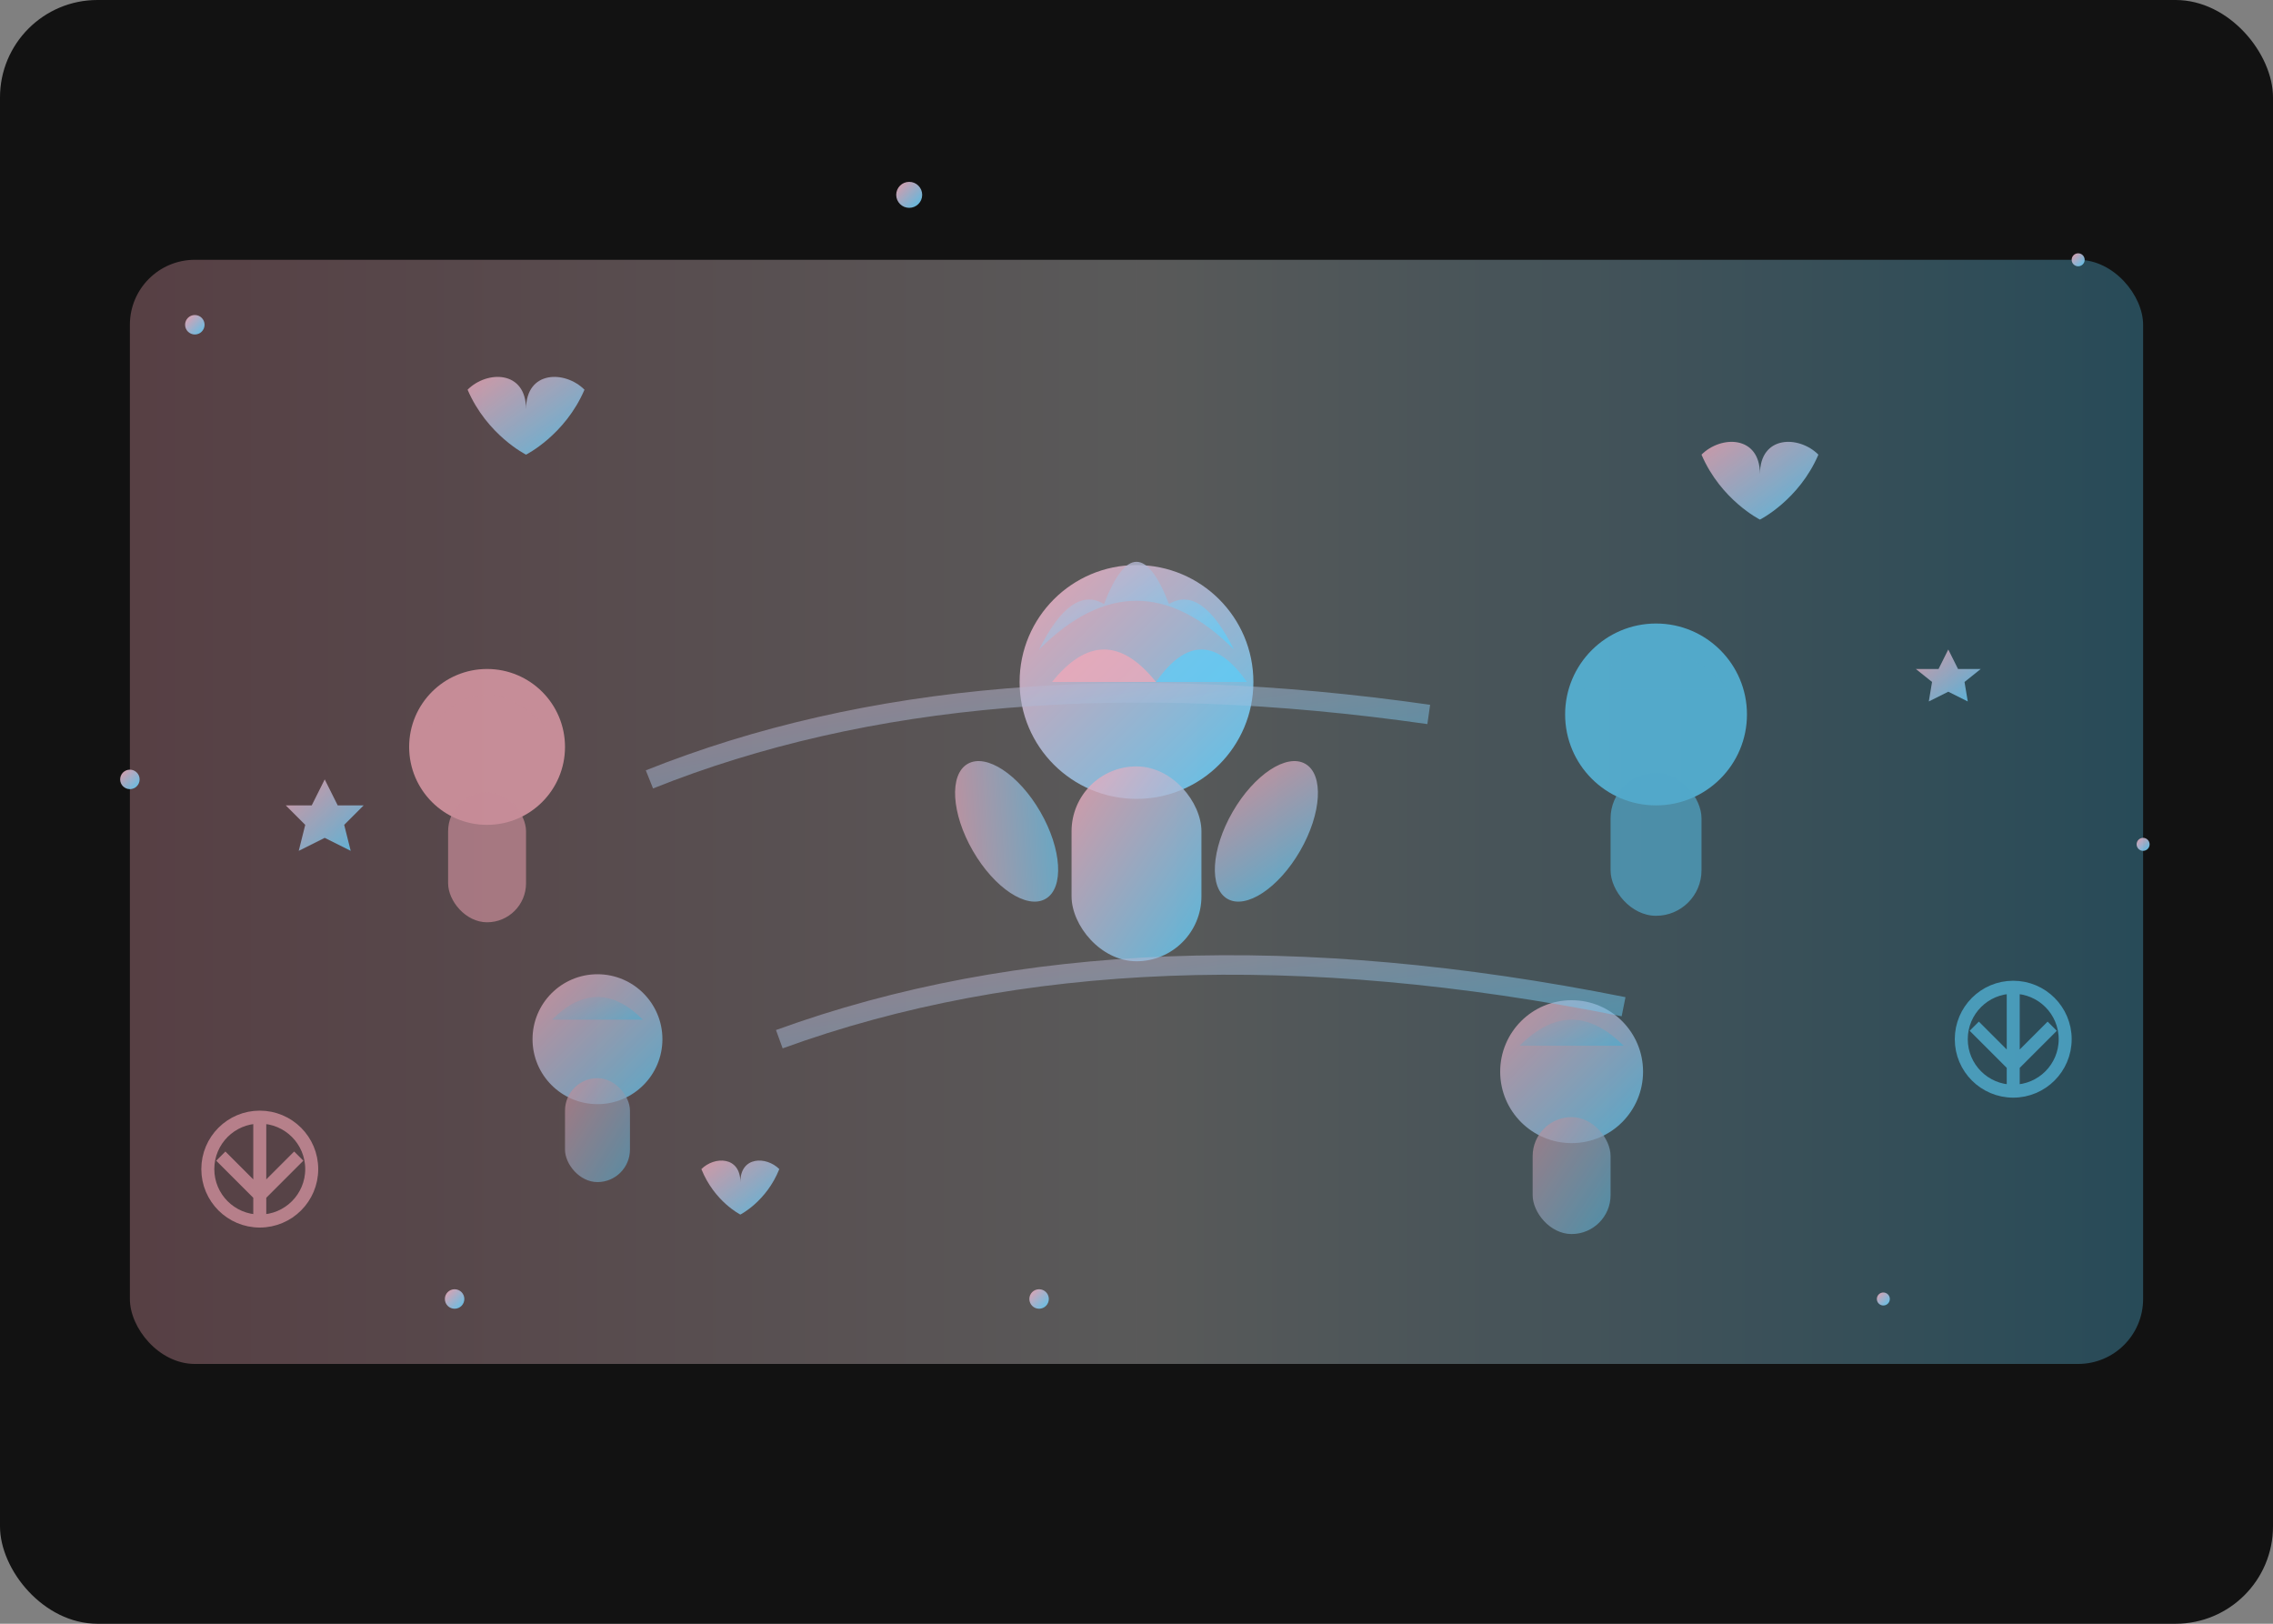 <svg width="350" height="250" viewBox="0 0 350 250" fill="none" xmlns="http://www.w3.org/2000/svg">
  <rect x="0" y="0" width="350" height="250" fill="#808080" stroke="none"/>
  <defs>
    <linearGradient id="inclusiveGradient" x1="0%" y1="0%" x2="100%" y2="100%">
      <stop offset="0%" style="stop-color:#F5A9B8;stop-opacity:1" />
      <stop offset="100%" style="stop-color:#5BCEFA;stop-opacity:1" />
    </linearGradient>
    <linearGradient id="prideGradient" x1="0%" y1="0%" x2="100%" y2="0%">
      <stop offset="0%" style="stop-color:#F5A9B8;stop-opacity:1" />
      <stop offset="50%" style="stop-color:#FFFFFF;stop-opacity:1" />
      <stop offset="100%" style="stop-color:#5BCEFA;stop-opacity:1" />
    </linearGradient>
  </defs>
  
  <!-- Background -->
  <rect width="350" height="250" fill="#121212" rx="15"/>
  
  <!-- Trans pride flag backdrop -->
  <rect x="20" y="40" width="310" height="170" fill="url(#prideGradient)" opacity="0.3" rx="10"/>
  
  <!-- Central anime character representing diversity -->
  <g transform="translate(150, 70)">
    <!-- Character with flowing hair -->
    <circle cx="25" cy="35" r="18" fill="url(#inclusiveGradient)" opacity="0.9"/>
    <!-- Beautiful flowing hair -->
    <path d="M10 30 Q25 15 40 30 Q35 20 30 23 Q25 10 20 23 Q15 20 10 30" fill="url(#inclusiveGradient)" opacity="0.8"/>
    <path d="M12 35 Q20 25 28 35" fill="#F5A9B8" opacity="0.7"/>
    <path d="M28 35 Q35 25 42 35" fill="#5BCEFA" opacity="0.7"/>
    <!-- Body with pride colors -->
    <rect x="15" y="48" width="20" height="30" fill="url(#inclusiveGradient)" opacity="0.8" rx="10"/>
    <!-- Arms in welcoming gesture -->
    <ellipse cx="5" cy="58" rx="6" ry="12" fill="url(#inclusiveGradient)" opacity="0.7" transform="rotate(-30 5 58)"/>
    <ellipse cx="45" cy="58" rx="6" ry="12" fill="url(#inclusiveGradient)" opacity="0.7" transform="rotate(30 45 58)"/>
  </g>
  
  <!-- Surrounding diverse anime characters -->
  <g opacity="0.7">
    <!-- Character 1 - left -->
    <g transform="translate(60, 90)">
      <circle cx="15" cy="25" r="12" fill="#F5A9B8"/>
      <path d="M6 22 Q15 12 24 22" fill="#F5A9B8" opacity="0.8"/>
      <rect x="9" y="32" width="12" height="20" fill="#F5A9B8" opacity="0.7" rx="6"/>
    </g>
    
    <!-- Character 2 - right -->
    <g transform="translate(240, 85)">
      <circle cx="15" cy="25" r="14" fill="#5BCEFA"/>
      <path d="M4 21 Q15 9 26 21" fill="#5BCEFA" opacity="0.8"/>
      <rect x="8" y="34" width="14" height="22" fill="#5BCEFA" opacity="0.7" rx="7"/>
    </g>
    
    <!-- Character 3 - bottom left -->
    <g transform="translate(80, 140)">
      <circle cx="12" cy="20" r="10" fill="url(#inclusiveGradient)"/>
      <path d="M5 17 Q12 10 19 17" fill="url(#inclusiveGradient)" opacity="0.8"/>
      <rect x="7" y="26" width="10" height="16" fill="url(#inclusiveGradient)" opacity="0.7" rx="5"/>
    </g>
    
    <!-- Character 4 - bottom right -->
    <g transform="translate(230, 145)">
      <circle cx="12" cy="20" r="11" fill="url(#inclusiveGradient)"/>
      <path d="M4 16 Q12 8 20 16" fill="url(#inclusiveGradient)" opacity="0.8"/>
      <rect x="6" y="27" width="12" height="18" fill="url(#inclusiveGradient)" opacity="0.7" rx="6"/>
    </g>
  </g>
  
  <!-- Pride symbols and hearts -->
  <g fill="url(#inclusiveGradient)" opacity="0.8">
    <!-- Hearts -->
    <path d="M90 60 C87 57 81 57 81 63 C81 57 75 57 72 60 C75 67 81 70 81 70 C81 70 87 67 90 60Z"/>
    <path d="M280 70 C277 67 271 67 271 73 C271 67 265 67 262 70 C265 77 271 80 271 80 C271 80 277 77 280 70Z"/>
    <path d="M120 180 C118 178 114 178 114 182 C114 178 110 178 108 180 C110 185 114 187 114 187 C114 187 118 185 120 180Z"/>
    
    <!-- Stars representing transformation -->
    <path d="M50 120 L52 124 L56 124 L53 127 L54 131 L50 129 L46 131 L47 127 L44 124 L48 124 Z"/>
    <path d="M300 100 L301.5 103 L305 103 L302.5 105 L303 108 L300 106.5 L297 108 L297.5 105 L295 103 L298.5 103 Z"/>
  </g>
  
  <!-- Connecting rainbow bridges -->
  <g stroke="url(#inclusiveGradient)" stroke-width="3" opacity="0.5" fill="none">
    <path d="M100 120 Q150 100 220 110"/>
    <path d="M120 160 Q175 140 250 155"/>
  </g>
  
  <!-- Inspirational symbols -->
  <g opacity="0.6">
    <!-- Peace signs -->
    <circle cx="40" cy="180" r="8" fill="none" stroke="#F5A9B8" stroke-width="2"/>
    <path d="M40 172 L40 188 M34 178 L40 184 M46 178 L40 184" stroke="#F5A9B8" stroke-width="2"/>
    
    <circle cx="310" cy="160" r="8" fill="none" stroke="#5BCEFA" stroke-width="2"/>
    <path d="M310 152 L310 168 M304 158 L310 164 M316 158 L310 164" stroke="#5BCEFA" stroke-width="2"/>
  </g>
  
  <!-- Magical sparkles -->
  <g fill="url(#inclusiveGradient)" opacity="0.9">
    <circle cx="30" cy="50" r="1.5"/>
    <circle cx="320" cy="40" r="1"/>
    <circle cx="140" cy="30" r="2"/>
    <circle cx="70" cy="200" r="1.5"/>
    <circle cx="290" cy="200" r="1"/>
    <circle cx="20" cy="120" r="1.5"/>
    <circle cx="330" cy="130" r="1"/>
    <circle cx="160" cy="200" r="1.5"/>
  </g>
</svg>